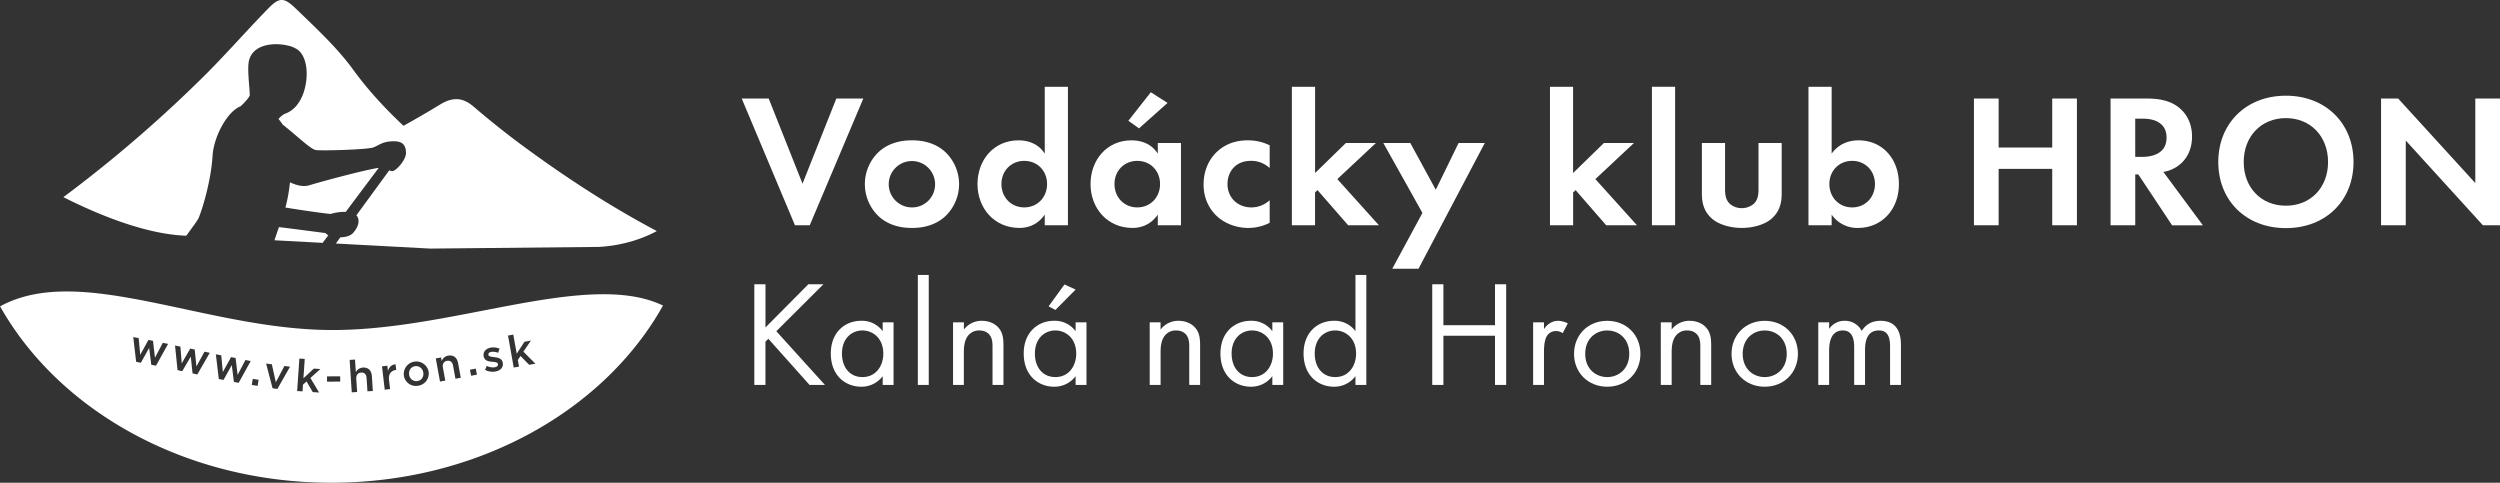 <svg xmlns="http://www.w3.org/2000/svg" viewBox="0 0 2366.09 456.87"><rect x="0" y="0" width="2366.09" height="456.87" fill="#333333" stroke="none"/><defs><style>.cls-1{fill:#fff;}</style></defs><title>logo white</title><g id="Layer_2" data-name="Layer 2"><g id="Layer_1-2" data-name="Layer 1"><path class="cls-1" d="M727.53,93.27l32,80.56,32-80.56h25.54L766.37,213.2h-14L702,93.27Z"/><path class="cls-1" d="M894.57,143.8a41.93,41.93,0,0,1,0,60.95c-6.65,6.12-16.72,11-31.46,11s-24.82-4.85-31.47-11a42,42,0,0,1,0-60.95c6.65-6.12,16.72-11,31.47-11S887.92,137.68,894.57,143.8ZM885,174.37a21.94,21.94,0,1,0-21.93,21.93A21.72,21.72,0,0,0,885,174.37Z"/><path class="cls-1" d="M988.79,82.12h21.94V213.2H988.79V203.13c-7.91,11.33-18.34,12.59-23.91,12.59-23.92,0-39.74-18.7-39.74-41.53,0-23,15.64-41.36,38.66-41.36,5.93,0,17.62,1.08,25,12.59Zm-41,92.07c0,12.4,9,22.11,21.58,22.11S991,186.59,991,174.19s-9-21.94-21.58-21.94S947.79,161.78,947.79,174.19Z"/><path class="cls-1" d="M1095.78,135.35h21.93V213.2h-21.93V203.13c-7.92,11.33-18.35,12.59-23.92,12.59-23.91,0-39.74-18.7-39.74-41.53,0-23,15.65-41.36,38.66-41.36,5.93,0,17.62,1.08,25,12.59Zm-41,38.84c0,12.4,9,22.11,21.58,22.11s21.57-9.71,21.57-22.11-9-21.94-21.57-21.94S1054.78,161.78,1054.78,174.19ZM1105,97.41l-27,24.09-10.07-7.19,21.22-27Z"/><path class="cls-1" d="M1201.68,159.08a25.33,25.33,0,0,0-18-6.83c-14.57,0-21.94,10.61-21.94,21.94,0,12.76,9.53,22.11,22.66,22.11a25.42,25.42,0,0,0,17.26-6.83v21.4a44.6,44.6,0,0,1-20.14,4.85c-12.23,0-23-4.67-30-11.33-5.93-5.57-12.4-15.28-12.4-29.85,0-13.66,5.57-24.63,13.48-31.64,9.53-8.45,20.5-10.07,28.05-10.07a46.54,46.54,0,0,1,21,4.67Z"/><path class="cls-1" d="M1244.65,82.12v81.64l29.13-28.41h28.41l-36.5,34.16,39.38,43.69h-29.13l-29-33.26-2.34,2.16v31.1h-21.93V82.12Z"/><path class="cls-1" d="M1346.24,201.52l-37-66.17h25.53l24.1,44.23,21.58-44.23h24.81l-62.75,119h-24.82Z"/><path class="cls-1" d="M1488.82,82.12v81.64L1518,135.35h28.41l-36.5,34.16,39.38,43.69h-29.13l-28.95-33.26-2.34,2.16v31.1h-21.93V82.12Z"/><path class="cls-1" d="M1585.38,82.12V213.2h-21.94V82.12Z"/><path class="cls-1" d="M1632.67,135.35V179.4c0,4.14.36,9.71,4.67,13.66a17.68,17.68,0,0,0,22.3,0c4.31-3.95,4.67-9.52,4.67-13.66V135.35h21.94V183c0,7-.9,16.36-9.53,23.91-7.19,6.29-18.7,8.81-28.23,8.81s-21-2.52-28.23-8.81c-8.63-7.55-9.53-16.9-9.53-23.91V135.35Z"/><path class="cls-1" d="M1733.54,145.42c7.73-10.79,18.7-12.59,25.35-12.59,23,0,38.3,17.8,38.3,41.36,0,23.73-15.82,41.53-38.84,41.53a29.43,29.43,0,0,1-24.81-12.59V213.2H1711.6V82.12h21.94Zm-2.16,28.77c0,12.4,9,22.11,21.58,22.11s21.57-9.71,21.57-22.11-9-21.94-21.57-21.94S1731.38,161.78,1731.38,174.19Z"/><path class="cls-1" d="M1891.58,139.66h50.71V93.27h23.38V213.2h-23.38V159.8h-50.71v53.4h-23.37V93.27h23.37Z"/><path class="cls-1" d="M2032.19,93.27c16.54,0,25,4.32,30.57,9,9.17,7.73,11.86,18,11.86,27,0,11.69-4.67,21.94-14,28.23a33.22,33.22,0,0,1-13.13,5.22l37.4,50.52h-29.13l-32-48.19h-2.88V213.2h-23.37V93.27Zm-11.33,55.2h6.65c4.5,0,23-.54,23-18.16,0-17.8-18.34-18-22.66-18h-7Z"/><path class="cls-1" d="M2227.46,153.33c0,36.5-26.25,62.57-64,62.57s-64-26.07-64-62.57,26.26-62.76,64-62.76S2227.46,116.83,2227.46,153.33Zm-24.1,0c0-24.28-16.54-41.54-39.91-41.54s-39.92,17.26-39.92,41.54,16.54,41.35,39.92,41.35S2203.36,177.6,2203.36,153.33Z"/><path class="cls-1" d="M2253.53,213.2V93.27h16.18l73,80v-80h23.38V213.2H2349.9l-73-80.19V213.2Z"/><path class="cls-1" d="M724.48,309.91,765,269.07h14.28l-44.55,44.41,46,50.83H766.18l-39-43.69-2.72,2.71v41H713.92V269.07h10.56Z"/><path class="cls-1" d="M835.42,305.05H845.7v59.26H835.42V356a25,25,0,0,1-20.27,10c-15,0-28.84-10.57-28.84-31.41,0-20.42,13.7-31,28.84-31a24.5,24.5,0,0,1,20.27,9.85Zm-38.55,29.56c0,12.71,7.14,22.27,19.42,22.27,12.56,0,19.7-10.42,19.7-22.13,0-15.28-10.56-22-19.7-22C806.15,312.76,796.87,320.19,796.87,334.61Z"/><path class="cls-1" d="M879,260.22V364.31H868.68V260.22Z"/><path class="cls-1" d="M902,305.05h10.28v6.86a20.89,20.89,0,0,1,17-8.28c7,0,13.42,2.85,17,8.13,3,4.43,3.43,9.28,3.43,15.85v36.7H939.36V327.9c0-3.57-.29-7.71-2.72-10.85-2-2.57-5.14-4.29-9.71-4.29a13,13,0,0,0-10.42,4.57c-4,4.71-4.28,11.71-4.28,16v31H902Z"/><path class="cls-1" d="M1018,305.05h10.28v59.26H1018V356a25,25,0,0,1-20.27,10c-15,0-28.84-10.57-28.84-31.41,0-20.42,13.71-31,28.84-31a24.5,24.5,0,0,1,20.27,9.85Zm-38.55,29.56c0,12.71,7.14,22.27,19.42,22.27,12.57,0,19.7-10.42,19.7-22.13,0-15.28-10.56-22-19.7-22C988.75,312.76,979.47,320.19,979.47,334.61ZM1018,274.07l-19.13,19.28-6.42-3.43,15-20.7Z"/><path class="cls-1" d="M1088.12,305.05h10.28v6.86a20.9,20.9,0,0,1,17-8.28c7,0,13.42,2.85,17,8.13,3,4.43,3.43,9.28,3.43,15.85v36.7h-10.28V327.9c0-3.57-.29-7.71-2.71-10.85-2-2.57-5.14-4.29-9.71-4.29a13,13,0,0,0-10.43,4.57c-4,4.71-4.28,11.71-4.28,16v31h-10.28Z"/><path class="cls-1" d="M1204.19,305.05h10.28v59.26h-10.28V356a25,25,0,0,1-20.27,10c-15,0-28.84-10.57-28.84-31.41,0-20.42,13.71-31,28.84-31a24.5,24.5,0,0,1,20.27,9.85Zm-38.54,29.56c0,12.71,7.13,22.27,19.41,22.27,12.57,0,19.71-10.42,19.71-22.13,0-15.28-10.57-22-19.71-22C1174.93,312.76,1165.65,320.19,1165.65,334.61Z"/><path class="cls-1" d="M1282.86,260.22h10.28V364.31h-10.28V356a25,25,0,0,1-20.27,10c-15,0-28.84-10.57-28.84-31.41,0-20.42,13.7-31,28.84-31a24.5,24.5,0,0,1,20.27,9.85Zm-38.55,74.39c0,12.71,7.14,22.27,19.42,22.27,12.56,0,19.7-10.42,19.7-22.13,0-15.28-10.56-22-19.7-22C1253.59,312.76,1244.31,320.19,1244.31,334.61Z"/><path class="cls-1" d="M1366.09,307.77h48.83v-38.7h10.57v95.24h-10.57V317.76h-48.83v46.55h-10.56V269.07h10.56Z"/><path class="cls-1" d="M1451,305.05h10.28v6.43c1-1.57,5.43-7.85,13.42-7.85a21.8,21.8,0,0,1,9.14,2.42l-4.85,9.28a10.61,10.61,0,0,0-6-2,10,10,0,0,0-8.28,3.72c-1.71,2.28-3.43,6.28-3.43,16v31.27H1451Z"/><path class="cls-1" d="M1489.73,334.89c0-18,13.28-31.26,31.41-31.26s31.42,13.27,31.42,31.26S1539.13,366,1521.14,366,1489.73,352.88,1489.73,334.89Zm10.57,0c0,14.57,10.28,22,20.84,22s20.85-7.57,20.85-22-10-22.13-20.85-22.13S1500.3,320.47,1500.3,334.89Z"/><path class="cls-1" d="M1571.83,305.05h10.28v6.86a20.89,20.89,0,0,1,17-8.28c7,0,13.42,2.85,17,8.13,3,4.43,3.42,9.28,3.42,15.85v36.7h-10.28V327.9c0-3.57-.28-7.71-2.71-10.85-2-2.57-5.14-4.29-9.71-4.29a13,13,0,0,0-10.42,4.57c-4,4.71-4.28,11.71-4.28,16v31h-10.28Z"/><path class="cls-1" d="M1638.79,334.89c0-18,13.27-31.26,31.41-31.26s31.41,13.27,31.41,31.26S1688.19,366,1670.2,366,1638.79,352.88,1638.79,334.89Zm10.56,0c0,14.57,10.28,22,20.85,22s20.84-7.57,20.84-22-10-22.13-20.84-22.13S1649.35,320.47,1649.35,334.89Z"/><path class="cls-1" d="M1720.88,305.05h10.28v6.29a17.18,17.18,0,0,1,14.7-7.71,17.74,17.74,0,0,1,16.14,9.56c5.71-9,13.85-9.56,17.85-9.56,17.56,0,19.27,14.7,19.27,23.13v37.55h-10.28v-36c0-6.71-.86-15.57-10.57-15.57-11.85,0-13.13,11.43-13.13,18.56v33h-10.28V329.18c0-4.14.14-16.42-10.71-16.42-11.71,0-13,12.14-13,19.28v32.27h-10.28Z"/><path class="cls-1" d="M188.08,206.17c5-12.57,11.86-37.87,13.09-58.64,1.08-18.2,13.91-42.09,26.51-46.93,4.3-3.87,8.22-8.59,8.6-10.13.57-2.33-2.1-21.1-1.07-30.49,2-17.89,23.17-20.23,37.34-16.83a25.6,25.6,0,0,1,9.22,3.92c5.79,4.2,8,12.9,8.38,19.69.91,14.9-4.81,35.17-20,40.72-2.21.81-4.48,2.77-6.59,5.13a34.36,34.36,0,0,1,3.83,5.15c14.17,11.14,26.86,23.85,31.84,24.3,8.42.74,48.66-.56,54-2.51s8-5.06,16.51-5.74c11.67-.94,14.23,3.61,14.52,10.59S374.6,162,371.27,162a4.77,4.77,0,0,1-2.75-.94c-7.44,10.18-19.58,26.78-31.22,42.73,3.68,4,2.24,10.64-3.07,16.64-2.54,2.87-7.3,4.1-12.13,4.19l-4.26,5.86,89.5,4.79,158.08-1.58s28.49,0,56.22-15h0q-7.83-4.14-15.5-8.42c-39.35-21.89-76-46.28-111.2-72.16-16.37-12.05-32-24.63-47-37.45-10.09-8.59-19.68-8.88-31.21-1.86s-23,13.69-34.85,20.26C364,102.29,347.91,84.75,334.29,66c-15-20.64-35-39.24-54.47-58-10.94-10.52-15.35-10.8-25.73-.2-20.67,21.11-39.63,43-60.7,63.93A1255.6,1255.6,0,0,1,60,186.58c32.25,16.28,77.55,35.17,116.29,36.51C182,215.38,187.32,208.08,188.08,206.17Z"/><path class="cls-1" d="M327.24,200.5c11.67-15.6,23.65-31.61,31.22-41.65-12.4,1.73-52.84,12.6-65.79,16.5-5.66,1.71-12,.13-18.23-2.84a150.84,150.84,0,0,1-4.3,23.91c13.31,2.21,35,5.39,42.86,6.08A44.8,44.8,0,0,1,327.24,200.5Z"/><path class="cls-1" d="M264,214.94c-1.3,3.75-2.77,8.05-4.27,12.46l45.63,2.45,5.42-7.27a7.75,7.75,0,0,1-2.76-2C301.26,219.72,274.24,216.15,264,214.94Z"/><path class="cls-1" d="M627.44,289.16c-16.51-7.91-37-11.31-63-10.59-32.31.89-68.77,7.95-107.37,15.43-46.52,9-94.62,18.34-142.29,18.34s-94.4-10-139.7-19.7c-69-14.75-129.29-27.64-175-2.71l0-.05s0,0,0,.06q6.47,11.49,14.08,22.42c60.17,86.45,171.73,144.51,299.41,144.51,132.68,0,248-62.69,306.24-154.78q4-6.37,7.7-12.93a.08.08,0,0,1,0,0ZM147.67,346.1l-4.51-.88-2-15.89-7.85,14-4.46-.88L126.12,319l5.13,1,1.45,15.83,7.79-14.11,4.3.84,1.9,16,7.4-14.1,5,1Zm39.06,8.3-4.49-1-1.68-15.92-8.09,13.83-4.45-1L165.66,327l5.11,1.09L172,343.91l8-14,4.28.92,1.62,16,7.64-14,5,1.08Zm39.16,7.92-4.51-.88-2-15.88-7.83,14-4.47-.87-2.8-23.39,5.13,1,1.48,15.83L218.68,338l4.3.83,1.91,16,7.38-14.12,5,1Zm17.93,2.9-5.53-.91.94-5.74,5.53.91Zm18.7,2.88-4.55-.6-6.11-23.43,5.43.72,3.77,17,8.13-15.42,5.31.71ZM302,371.51l-6-.41L290.13,361l-3.38,3.07-.43,6.35-5.09-.35,2.11-30.7,5.08.35-1.25,18.33,9.88-9.21,6.18.43-9.45,8.43Zm7.51-10.29,0-5,12.47-.05,0,5Zm38.26,9.12-.84-12.62c-.22-3.44-2.08-5.31-5.11-5.1s-4.86,2.39-4.64,5.84L338,371l-5.09.34-2-30.7,5.09-.34.79,11.9a8,8,0,0,1,6.68-4.33c5-.33,8.13,2.84,8.47,8l.94,14.17Zm26.93-20.18c-4.44.53-7.2,3.78-6.5,9.64l1,8.41-5.07.6-2.61-22.1,5.07-.6.59,5c1-3.46,3.27-6,7.19-6.32l.63,5.36Zm20.95,14.92a11.51,11.51,0,0,1-13.43-9.55v-.09a11.87,11.87,0,0,1,23.43-3.73v.08A11.63,11.63,0,0,1,395.65,365.08Zm35.41-6.63L428.77,346c-.62-3.4-2.68-5-5.66-4.49s-4.57,2.94-3.94,6.34l2.27,12.35-5,.92-4-21.89,5-.92.62,3.36a8,8,0,0,1,6.14-5.07c4.93-.91,8.4,1.89,9.33,6.94l2.56,14Zm14.82-2.82-1.11-5.71,5.51-1.06,1.1,5.71ZM469,351.58a15.64,15.64,0,0,1-9.9-1.48l1.58-3.83a12.57,12.57,0,0,0,7.68,1.31c2.15-.41,3.21-1.56,2.93-3v-.08c-.33-1.7-2.76-1.83-5.48-2.12-3.4-.29-7.25-.92-8.06-5.1l0-.08c-.79-4.14,2.15-7.33,6.5-8.17a15.46,15.46,0,0,1,8.51.94l-1.3,3.94a12.9,12.9,0,0,0-6.57-.88c-1.94.38-2.89,1.5-2.65,2.74l0,.09c.31,1.61,2.8,1.82,5.52,2.15,3.38.38,7.26,1.13,8,5.06v.09C476.71,347.74,473.59,350.7,469,351.58Zm31.79-6.33-8.17-8.34-2.53,3.79,1.12,6.27-5,.89-5.41-30.28,5-.9,3.23,18.09,7.35-11.33,6.1-1.09-7.12,10.47,11.33,11.38Z"/><path class="cls-1" d="M400.61,352.58a6.87,6.87,0,0,0-7.84-6c-4,.63-6.13,4.2-5.54,8l0,.08a6.85,6.85,0,0,0,7.8,6c4.08-.63,6.17-4.2,5.58-8Z"/></g></g></svg>